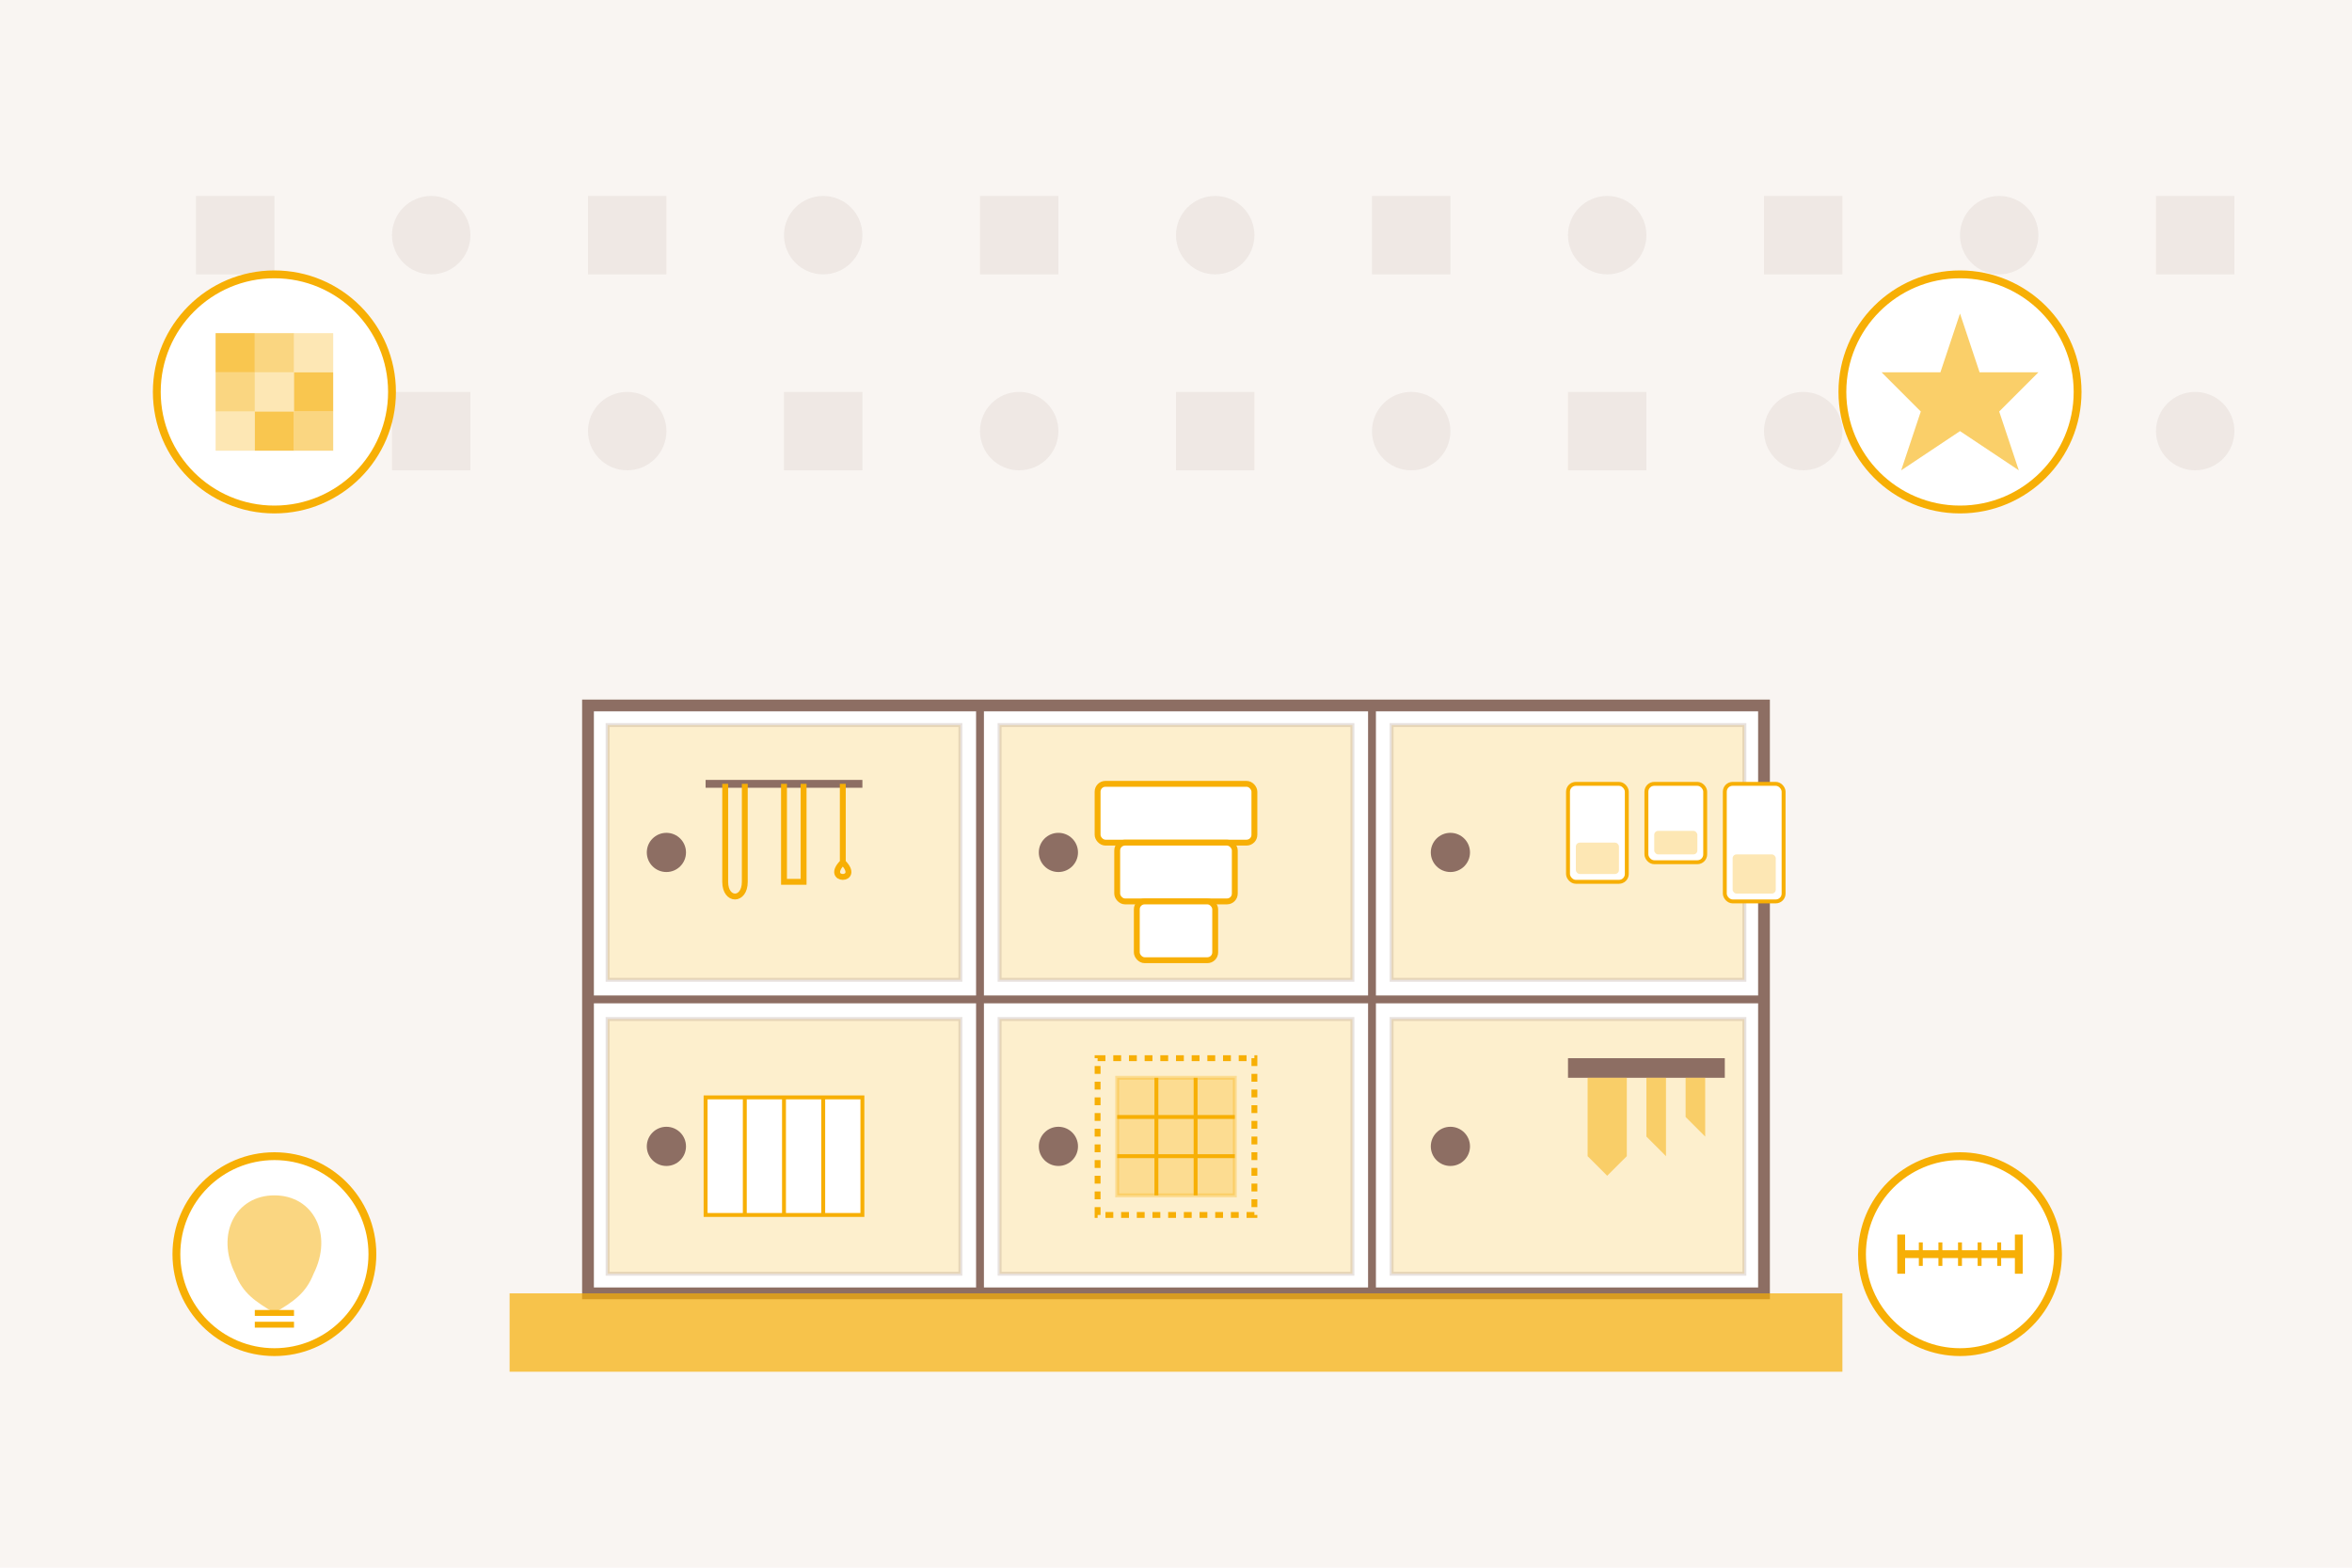 <svg width="600" height="400" viewBox="0 0 600 400" xmlns="http://www.w3.org/2000/svg">
  <!-- Blog 4: Small kitchen organization -->
  
  <!-- Background -->
  <rect width="600" height="400" fill="#f9f5f2" />
  
  <!-- Kitchen pattern background -->
  <g opacity="0.1" fill="#8d6e63">
    <g transform="translate(50, 50)">
      <rect x="0" y="0" width="20" height="20" />
    </g>
    <g transform="translate(100, 50)">
      <circle cx="10" cy="10" r="10" />
    </g>
    <g transform="translate(150, 50)">
      <rect x="0" y="0" width="20" height="20" />
    </g>
    <g transform="translate(200, 50)">
      <circle cx="10" cy="10" r="10" />
    </g>
    <g transform="translate(250, 50)">
      <rect x="0" y="0" width="20" height="20" />
    </g>
    <g transform="translate(300, 50)">
      <circle cx="10" cy="10" r="10" />
    </g>
    <g transform="translate(350, 50)">
      <rect x="0" y="0" width="20" height="20" />
    </g>
    <g transform="translate(400, 50)">
      <circle cx="10" cy="10" r="10" />
    </g>
    <g transform="translate(450, 50)">
      <rect x="0" y="0" width="20" height="20" />
    </g>
    <g transform="translate(500, 50)">
      <circle cx="10" cy="10" r="10" />
    </g>
    <g transform="translate(550, 50)">
      <rect x="0" y="0" width="20" height="20" />
    </g>
    
    <!-- Repeat pattern for rows -->
    <g transform="translate(50, 100)">
      <circle cx="10" cy="10" r="10" />
    </g>
    <g transform="translate(100, 100)">
      <rect x="0" y="0" width="20" height="20" />
    </g>
    <g transform="translate(150, 100)">
      <circle cx="10" cy="10" r="10" />
    </g>
    <g transform="translate(200, 100)">
      <rect x="0" y="0" width="20" height="20" />
    </g>
    <g transform="translate(250, 100)">
      <circle cx="10" cy="10" r="10" />
    </g>
    <g transform="translate(300, 100)">
      <rect x="0" y="0" width="20" height="20" />
    </g>
    <g transform="translate(350, 100)">
      <circle cx="10" cy="10" r="10" />
    </g>
    <g transform="translate(400, 100)">
      <rect x="0" y="0" width="20" height="20" />
    </g>
    <g transform="translate(450, 100)">
      <circle cx="10" cy="10" r="10" />
    </g>
    <g transform="translate(500, 100)">
      <rect x="0" y="0" width="20" height="20" />
    </g>
    <g transform="translate(550, 100)">
      <circle cx="10" cy="10" r="10" />
    </g>
  </g>
  
  <!-- Main illustration: Small kitchen with smart organization -->
  <g transform="translate(150, 180)">
    <!-- Kitchen cabinet -->
    <rect x="0" y="0" width="300" height="150" fill="#ffffff" stroke="#8d6e63" stroke-width="3" />
    
    <!-- Cabinet dividers -->
    <line x1="100" y1="0" x2="100" y2="150" stroke="#8d6e63" stroke-width="2" />
    <line x1="200" y1="0" x2="200" y2="150" stroke="#8d6e63" stroke-width="2" />
    <line x1="0" y1="75" x2="300" y2="75" stroke="#8d6e63" stroke-width="2" />
    
    <!-- Cabinet doors -->
    <rect x="5" y="5" width="90" height="65" fill="#f7af05" opacity="0.2" stroke="#8d6e63" stroke-width="1" />
    <rect x="5" y="80" width="90" height="65" fill="#f7af05" opacity="0.2" stroke="#8d6e63" stroke-width="1" />
    <rect x="105" y="5" width="90" height="65" fill="#f7af05" opacity="0.2" stroke="#8d6e63" stroke-width="1" />
    <rect x="105" y="80" width="90" height="65" fill="#f7af05" opacity="0.2" stroke="#8d6e63" stroke-width="1" />
    <rect x="205" y="5" width="90" height="65" fill="#f7af05" opacity="0.2" stroke="#8d6e63" stroke-width="1" />
    <rect x="205" y="80" width="90" height="65" fill="#f7af05" opacity="0.2" stroke="#8d6e63" stroke-width="1" />
    
    <!-- Door handles -->
    <circle cx="20" cy="37.5" r="5" fill="#8d6e63" />
    <circle cx="20" cy="112.5" r="5" fill="#8d6e63" />
    <circle cx="120" cy="37.5" r="5" fill="#8d6e63" />
    <circle cx="120" cy="112.5" r="5" fill="#8d6e63" />
    <circle cx="220" cy="37.5" r="5" fill="#8d6e63" />
    <circle cx="220" cy="112.5" r="5" fill="#8d6e63" />
    
    <!-- Countertop -->
    <rect x="-20" y="150" width="340" height="20" fill="#f7af05" opacity="0.7" />
    
    <!-- Organization items -->
    <g transform="translate(250, 20)">
      <!-- Jars with labels -->
      <g transform="translate(0, 0)">
        <rect x="0" y="0" width="15" height="25" rx="2" fill="#ffffff" stroke="#f7af05" stroke-width="1" />
        <rect x="2" y="15" width="11" height="8" rx="1" fill="#f7af05" opacity="0.3" />
      </g>
      <g transform="translate(20, 0)">
        <rect x="0" y="0" width="15" height="20" rx="2" fill="#ffffff" stroke="#f7af05" stroke-width="1" />
        <rect x="2" y="12" width="11" height="6" rx="1" fill="#f7af05" opacity="0.3" />
      </g>
      <g transform="translate(40, 0)">
        <rect x="0" y="0" width="15" height="30" rx="2" fill="#ffffff" stroke="#f7af05" stroke-width="1" />
        <rect x="2" y="18" width="11" height="10" rx="1" fill="#f7af05" opacity="0.3" />
      </g>
    </g>
    
    <g transform="translate(30, 20)">
      <!-- Hanging utensils -->
      <line x1="0" y1="0" x2="40" y2="0" stroke="#8d6e63" stroke-width="2" />
      <path d="M5,0 L5,25 C5,30 10,30 10,25 L10,0" fill="none" stroke="#f7af05" stroke-width="1.5" />
      <path d="M20,0 L20,25 L25,25 L25,0" fill="none" stroke="#f7af05" stroke-width="1.5" />
      <path d="M35,0 L35,20 C30,25 40,25 35,20" fill="none" stroke="#f7af05" stroke-width="1.5" />
    </g>
    
    <g transform="translate(130, 20)">
      <!-- Stackable containers -->
      <rect x="0" y="0" width="40" height="15" rx="2" fill="#ffffff" stroke="#f7af05" stroke-width="1.5" />
      <rect x="5" y="15" width="30" height="15" rx="2" fill="#ffffff" stroke="#f7af05" stroke-width="1.5" />
      <rect x="10" y="30" width="20" height="15" rx="2" fill="#ffffff" stroke="#f7af05" stroke-width="1.5" />
    </g>
    
    <g transform="translate(30, 100)">
      <!-- Vertical dividers -->
      <rect x="0" y="0" width="40" height="30" fill="#ffffff" stroke="#f7af05" stroke-width="1" />
      <line x1="10" y1="0" x2="10" y2="30" stroke="#f7af05" stroke-width="1" />
      <line x1="20" y1="0" x2="20" y2="30" stroke="#f7af05" stroke-width="1" />
      <line x1="30" y1="0" x2="30" y2="30" stroke="#f7af05" stroke-width="1" />
    </g>
    
    <g transform="translate(130, 90)">
      <!-- Pull-out basket -->
      <rect x="0" y="0" width="40" height="40" fill="none" stroke="#f7af05" stroke-width="1.5" stroke-dasharray="2,2" />
      <rect x="5" y="5" width="30" height="30" fill="#f7af05" opacity="0.3" stroke="#f7af05" stroke-width="1" />
      <line x1="5" y1="15" x2="35" y2="15" stroke="#f7af05" stroke-width="1" />
      <line x1="5" y1="25" x2="35" y2="25" stroke="#f7af05" stroke-width="1" />
      <line x1="15" y1="5" x2="15" y2="35" stroke="#f7af05" stroke-width="1" />
      <line x1="25" y1="5" x2="25" y2="35" stroke="#f7af05" stroke-width="1" />
    </g>
    
    <g transform="translate(250, 90)">
      <!-- Magnetic strip with knives -->
      <rect x="0" y="0" width="40" height="5" fill="#8d6e63" />
      <path d="M5,5 L5,25 L10,30 L15,25 L15,5" fill="#f7af05" opacity="0.5" />
      <path d="M20,5 L20,20 L25,25 L25,5" fill="#f7af05" opacity="0.5" />
      <path d="M30,5 L30,15 L35,20 L35,5" fill="#f7af05" opacity="0.5" />
    </g>
  </g>
  
  <!-- Organization icons -->
  <g transform="translate(70, 100)">
    <!-- Space-saving icon -->
    <circle cx="0" cy="0" r="30" fill="#ffffff" stroke="#f7af05" stroke-width="2" />
    <g transform="translate(-15, -15)">
      <rect x="0" y="0" width="10" height="10" fill="#f7af05" opacity="0.7" />
      <rect x="10" y="0" width="10" height="10" fill="#f7af05" opacity="0.5" />
      <rect x="20" y="0" width="10" height="10" fill="#f7af05" opacity="0.3" />
      <rect x="0" y="10" width="10" height="10" fill="#f7af05" opacity="0.5" />
      <rect x="10" y="10" width="10" height="10" fill="#f7af05" opacity="0.3" />
      <rect x="20" y="10" width="10" height="10" fill="#f7af05" opacity="0.7" />
      <rect x="0" y="20" width="10" height="10" fill="#f7af05" opacity="0.3" />
      <rect x="10" y="20" width="10" height="10" fill="#f7af05" opacity="0.7" />
      <rect x="20" y="20" width="10" height="10" fill="#f7af05" opacity="0.5" />
    </g>
  </g>
  
  <g transform="translate(500, 100)">
    <!-- Organization star icon -->
    <circle cx="0" cy="0" r="30" fill="#ffffff" stroke="#f7af05" stroke-width="2" />
    <path d="M0,-20 L5,-5 L20,-5 L10,5 L15,20 L0,10 L-15,20 L-10,5 L-20,-5 L-5,-5 Z" fill="#f7af05" opacity="0.6" />
  </g>
  
  <g transform="translate(500, 320)">
    <!-- Measurement icon -->
    <circle cx="0" cy="0" r="25" fill="#ffffff" stroke="#f7af05" stroke-width="2" />
    <line x1="-15" y1="0" x2="15" y2="0" stroke="#f7af05" stroke-width="2" />
    <line x1="-15" y1="-5" x2="-15" y2="5" stroke="#f7af05" stroke-width="2" />
    <line x1="15" y1="-5" x2="15" y2="5" stroke="#f7af05" stroke-width="2" />
    <line x1="-10" y1="-3" x2="-10" y2="3" stroke="#f7af05" stroke-width="1" />
    <line x1="-5" y1="-3" x2="-5" y2="3" stroke="#f7af05" stroke-width="1" />
    <line x1="0" y1="-3" x2="0" y2="3" stroke="#f7af05" stroke-width="1" />
    <line x1="5" y1="-3" x2="5" y2="3" stroke="#f7af05" stroke-width="1" />
    <line x1="10" y1="-3" x2="10" y2="3" stroke="#f7af05" stroke-width="1" />
  </g>
  
  <g transform="translate(70, 320)">
    <!-- Idea lightbulb icon -->
    <circle cx="0" cy="0" r="25" fill="#ffffff" stroke="#f7af05" stroke-width="2" />
    <path d="M0,-15 C-10,-15 -15,-5 -10,5 C-8,10 -5,12 0,15 C5,12 8,10 10,5 C15,-5 10,-15 0,-15 Z" fill="#f7af05" opacity="0.5" />
    <path d="M-5,15 L5,15 M-5,18 L5,18" stroke="#f7af05" stroke-width="1.5" />
  </g>
</svg>
